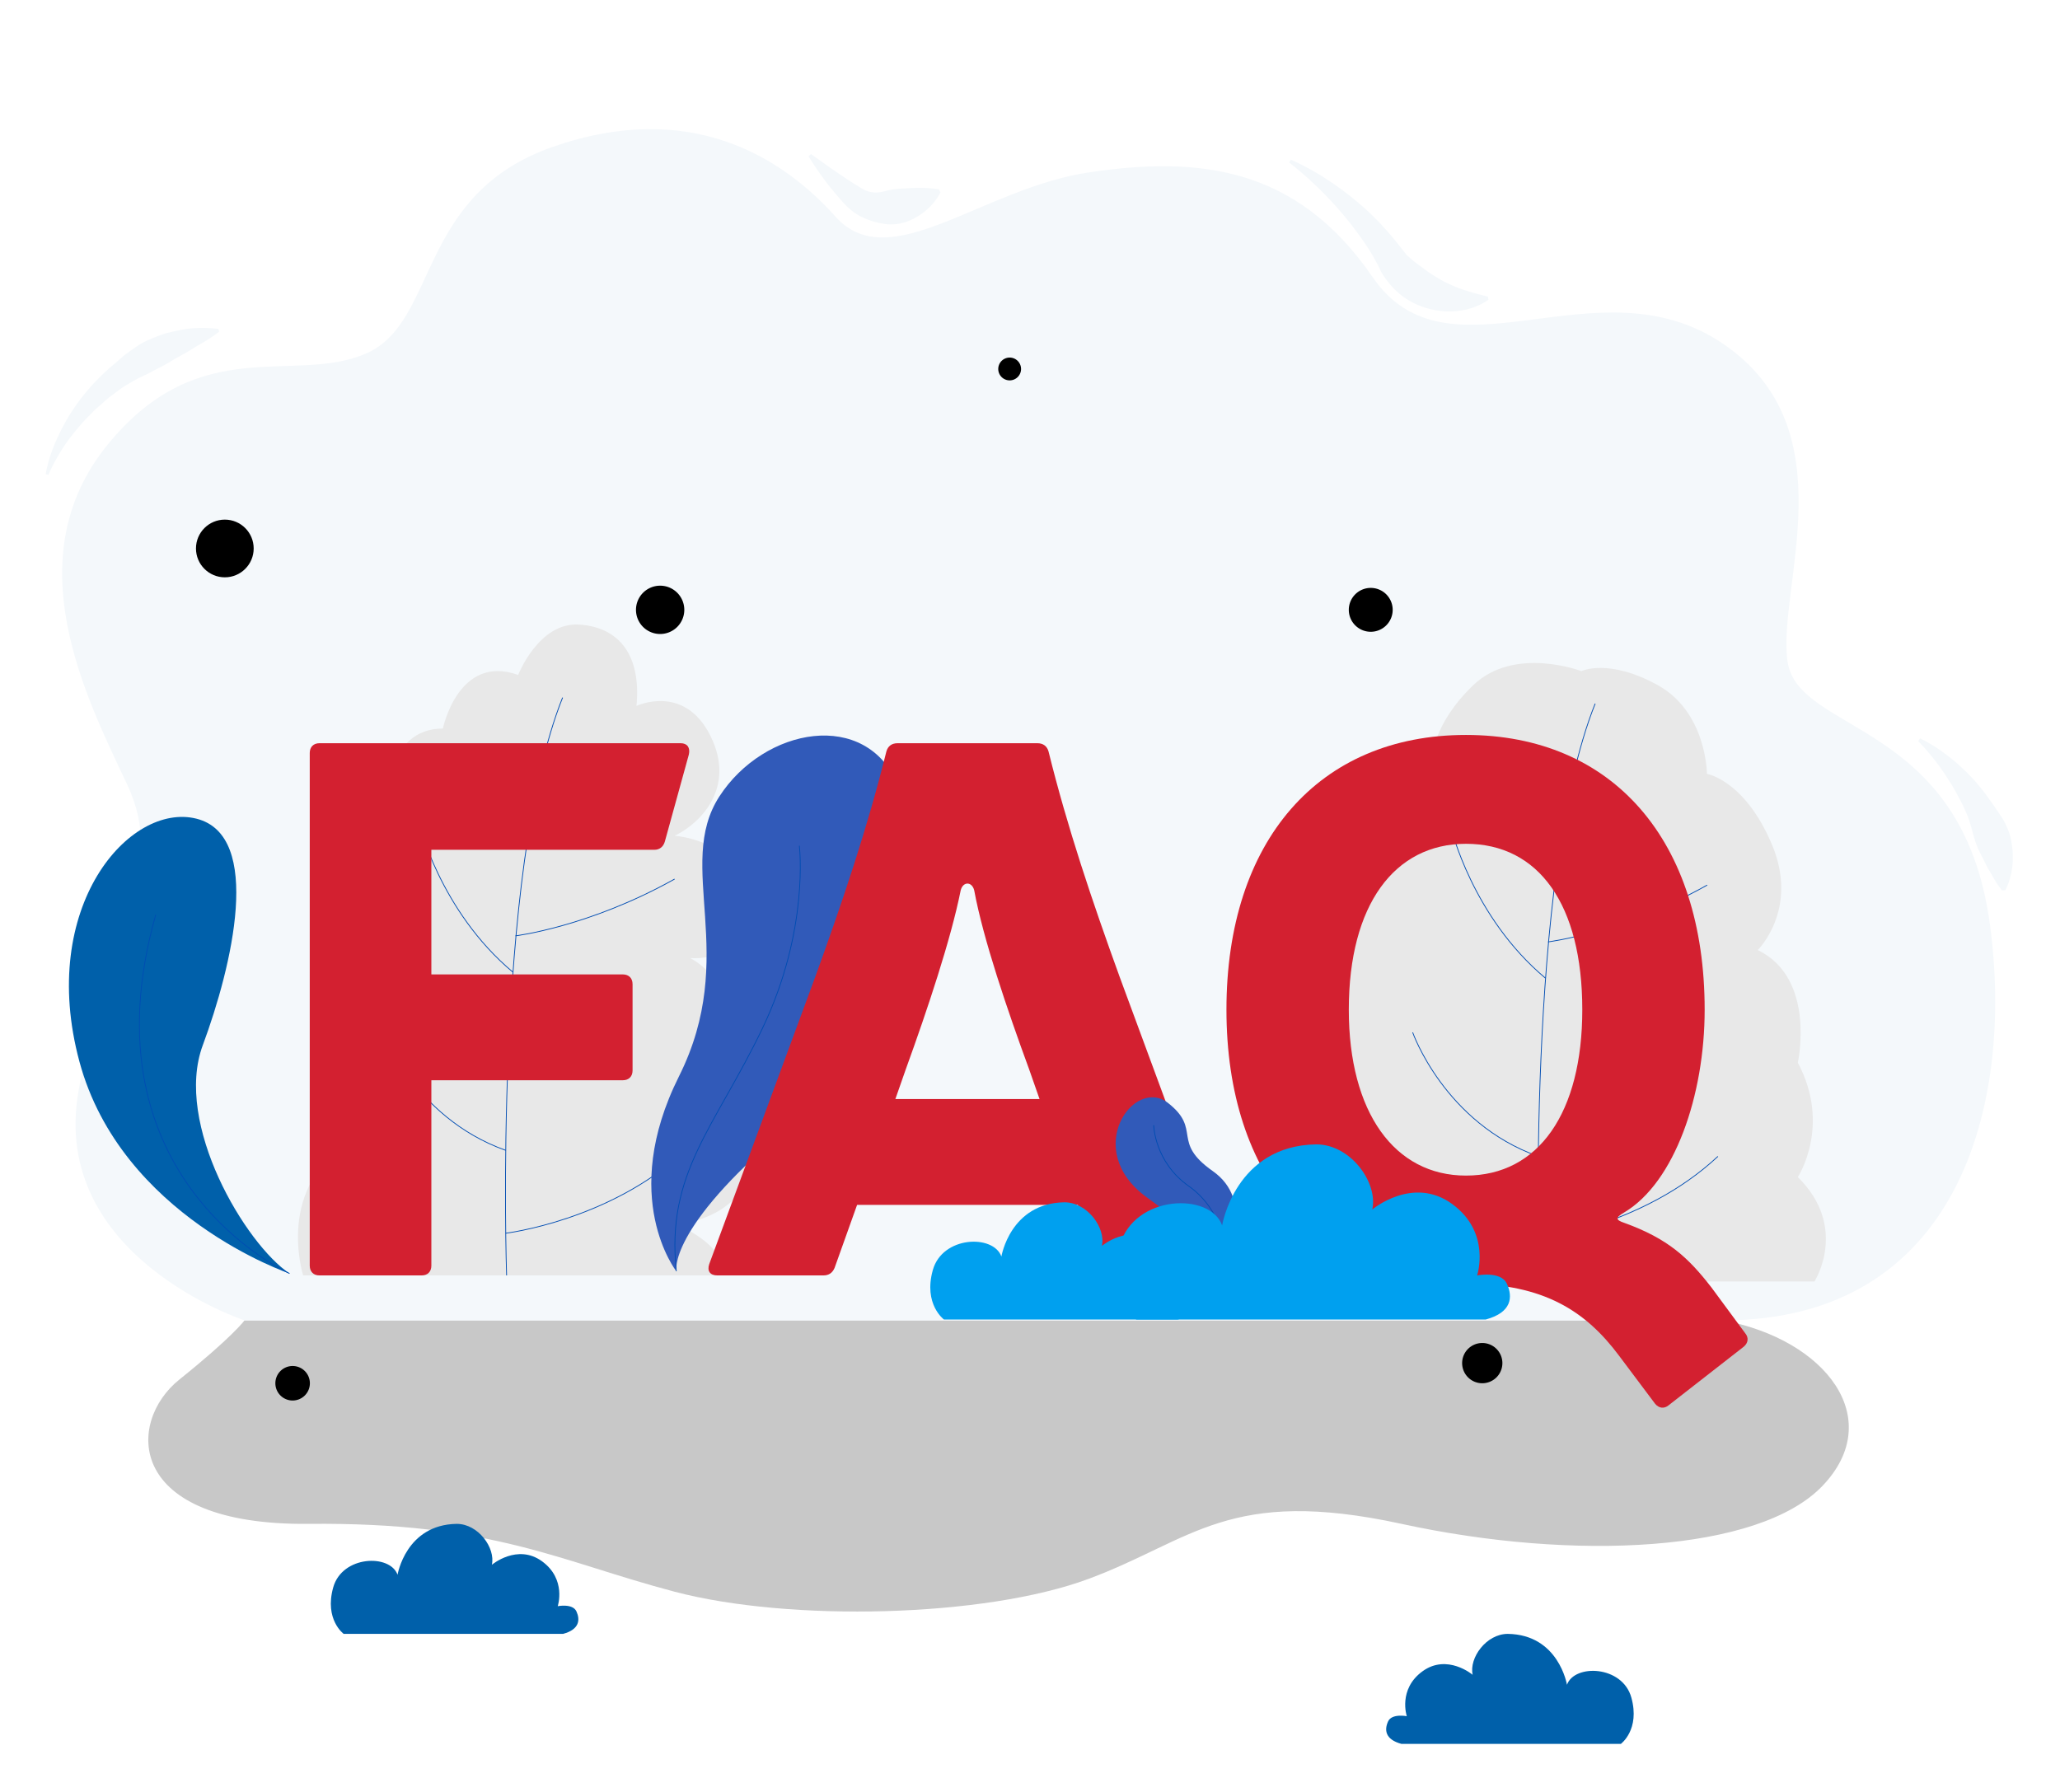 <svg xmlns="http://www.w3.org/2000/svg" width="2616" height="2276.05" viewBox="0 0 2616 2276.05"><g id="Group_9925" data-name="Group 9925" transform="translate(-13958 -12452)"><rect id="Rectangle_2495" data-name="Rectangle 2495" width="2616" height="2276.05" transform="translate(13958 12452)" fill="#fff"></rect><g id="Group_9918" data-name="Group 9918" transform="translate(154 72)"><path id="Path_12069" data-name="Path 12069" d="M168.632,352.829S152.919,374.2,85.669,428.115,16.583,613.571,250.226,611.272s318.426,47.708,464.525,86.177,393.668,32.759,525.69-16.317,178.183-117.568,397.444-69.86,453.912,36.311,534.7-48.389,5.094-185.391-126.318-210.053Z" transform="translate(13945.944 13704.104)" fill="#c8c8c8"></path><g id="Group_9466" data-name="Group 9466" transform="translate(13862 12544)"><path id="Path_12070" data-name="Path 12070" d="M461.292,217.152c17.586,8.51,33.445,19.983,48.335,32.9l10.8,10.128,10.319,10.749c6.369,7.611,12.83,15.293,18.469,23.628,6.025,8.085,11.572,16.616,17.308,25.213,4.93,8.967,9.245,18.414,10.684,28.689,3.819,20.179,2.163,41.7-7.535,61.5l-4.228.305a116.769,116.769,0,0,1-9.147-12.95c-2.6-4.233-4.669-8.423-7.246-12.449-2.4-4.053-4.473-8.079-6.374-12.095-.877-2.027-1.967-3.983-3.04-5.933l-2.92-5.895c-7.84-15.391-9.578-33.206-16.927-49.555-3.378-8.232-7.66-16.066-11.92-24.009l-6.728-11.8-7.4-11.506a299.76,299.76,0,0,0-34.8-43.388Z" transform="translate(1919.011 556.611)" fill="#f4f8fb"></path><path id="Path_12071" data-name="Path 12071" d="M257.952,1588.058s-248.146-81.1-210.827-291.469,113.983-278.214,61.524-389.555S-33.4,620.159,84.03,475.9,321.3,400.239,412.7,359.891,475.987,158.129,649.436,97.6,939.9,109.707,1008.5,186.377s185.619-36.316,322.817-56.5,262.284-8.069,359.133,133.166,284.986-24.211,445.13,84.738,68.068,310.7,81.824,403.518,221.636,73.5,256.912,333.331c31.315,230.647-40.283,503.424-338.736,503.424Z" transform="translate(-5.377 -75.125)" fill="#f4f8fb"></path><path id="Path_12072" data-name="Path 12072" d="M22.463,307.165c4.451-25.153,14.938-48.705,27.812-70.993a264.688,264.688,0,0,1,49.206-60.048c4.729-4.527,9.921-8.483,14.8-12.928l7.458-6.521,7.938-5.868c5.388-3.786,10.82-7.584,16.546-10.836,5.895-2.9,11.948-5.5,18.077-7.872l9.229-3.4,9.578-2.343c6.407-1.449,12.825-2.757,19.264-3.786a165.307,165.307,0,0,1,39.476.163l.823,3.541c-10.673,8.521-21.585,14.361-32.116,20.621-5.186,3.334-10.395,6.385-15.614,9.289l-7.856,4.2-7.546,4.68c-5.061,3.013-10.193,5.791-15.483,8.281-5.121,2.762-10.21,5.579-15.527,8.079l-8.047,3.683-7.644,4.364c-5.061,2.991-10.319,5.813-15.1,9.256l-14.2,10.629c-4.664,3.656-8.918,7.78-13.44,11.664-4.7,3.732-8.6,8.216-12.917,12.383a175.238,175.238,0,0,0-12.111,13.3,254.035,254.035,0,0,0-21.885,28.984c-6.342,10.335-12.509,21.084-17.194,32.345Z" transform="translate(-22.463 131.005)" fill="#f4f8fb"></path><path id="Path_12073" data-name="Path 12073" d="M203.432,80.935c13.266,9.507,26.352,19.024,39.694,27.839,6.587,4.5,13.244,8.82,19.945,12.9l4.941,3.116c1.591.948,2.773,1.335,4.119,2.048a22.712,22.712,0,0,0,4.037,1.476,17.953,17.953,0,0,0,4.113,1.008c5.557,1.09,11.484.2,17.385-1.318a102.054,102.054,0,0,1,19.041-3.111c13.969-.654,29.588-2.419,49.141.964l1.9,3.792a72.53,72.53,0,0,1-17.3,21.988,80.551,80.551,0,0,1-23.263,14.312,59.141,59.141,0,0,1-28.624,3.993,99.341,99.341,0,0,1-30.019-8.826,44.668,44.668,0,0,1-6.941-3.786,50.389,50.389,0,0,1-6.423-4.5c-1.923-1.64-4.146-3.416-5.709-4.963l-4.407-4.527c-5.661-6.238-11.07-12.579-16.311-19a385.666,385.666,0,0,1-28.466-40.566Z" transform="translate(768.483 -49.285)" fill="#f4f8fb"></path><path id="Path_12074" data-name="Path 12074" d="M314.376,82.244A315.676,315.676,0,0,1,356.8,105.06a377.558,377.558,0,0,1,39.226,28.531c6.369,5.072,12.3,10.651,18.436,16.088,5.775,5.775,11.74,11.43,17.167,17.619,11.3,11.991,21.307,25.2,31.762,38.376l-1.471-2.13c6.788,6.543,14.148,11.893,21.356,17.167a217.592,217.592,0,0,0,22.833,14.78,174.819,174.819,0,0,0,26.684,11.67,313.794,313.794,0,0,0,31.734,8.875l.839,4.157a82.159,82.159,0,0,1-34.192,13.538,99.881,99.881,0,0,1-38.082-1.346A98.244,98.244,0,0,1,457.43,256.5c-10.711-7.66-19.39-17.8-26.33-28.558l-1.471-2.13a244.307,244.307,0,0,0-22.359-39.035,437.254,437.254,0,0,0-27.8-36.306A445.969,445.969,0,0,0,347.7,116.681a406.733,406.733,0,0,0-35.385-30.732Z" transform="translate(1266.812 -43.462)" fill="#f4f8fb"></path></g><g id="Group_9471" data-name="Group 9471" transform="translate(13891.529 13173.117)"><g id="Group_9467" data-name="Group 9467" transform="translate(290.88)"><path id="Path_12075" data-name="Path 12075" d="M360.888,254.677s26.167-67.37,77.618-63.949,78.686,39.738,72.633,103.289c0,0,60.527-28.749,93.815,37.831s-13.615,111.979-45.393,127.108c0,0,52.96,3.029,81.715,43.884s10.591,115.542-62.042,111.488c0,0,37.826,16.911,48.422,66.956S576.2,766.136,576.2,766.136s66.869,1.514,78.075,89.277-91.7,97.432-91.7,97.432,62.042,25.137,60.527,64.483H87.818S50.913,900.811,152.4,846.336c0,0-71.015-80.424-7.458-165.053,0,0-40.86-49.822-13.62-98.244,0,0-30.591-55.319,19.673-77.171,0,0-19.591-75.063,42.369-90.709,0,0,.082-92.393,71.914-92.393C265.281,322.766,284.785,227.437,360.888,254.677Z" transform="translate(-81.275 -190.602)" fill="#e8e8e8"></path><path id="Path_12076" data-name="Path 12076" d="M131.07,941.542s-17.657-512.01,71.118-733.9" transform="translate(133.855 -114.816)" fill="none" stroke="#004cb2" stroke-miterlimit="10" stroke-width="1"></path><path id="Path_12077" data-name="Path 12077" d="M109.349,236.534S136.2,350.005,229.456,427.944" transform="translate(43.598 13.705)" fill="none" stroke="#004cb2" stroke-miterlimit="10" stroke-width="1"></path><path id="Path_12078" data-name="Path 12078" d="M131.964,322.1s93.183-11.19,202.132-72.154" transform="translate(144.19 73.362)" fill="none" stroke="#004cb2" stroke-miterlimit="10" stroke-width="1"></path><path id="Path_12079" data-name="Path 12079" d="M100.415,284.289s40.4,115.084,159.54,157.464" transform="translate(3.859 226.12)" fill="none" stroke="#004cb2" stroke-miterlimit="10" stroke-width="1"></path><path id="Path_12080" data-name="Path 12080" d="M129.7,418.464s132.757-16.006,228.092-105.272" transform="translate(134.115 354.681)" fill="none" stroke="#004cb2" stroke-miterlimit="10" stroke-width="1"></path></g><g id="Group_9468" data-name="Group 9468" transform="translate(739.551 141.062)"><path id="Path_12081" data-name="Path 12081" d="M195.414,896.814s-73.69-93.417,3.34-247.427-5.568-267.508,51.255-355.428,186.8-112.365,227.656-13.239,4.086,311.98-144.656,437.3S195.414,896.814,195.414,896.814Z" transform="translate(-163.63 -216.494)" fill="#315ab9"></path><path id="Path_12082" data-name="Path 12082" d="M327.177,242.184s13.13,106.955-47.038,232.3S157.586,657.758,170.956,782.545" transform="translate(-139.172 -102.225)" fill="none" stroke="#004cb2" stroke-miterlimit="10" stroke-width="1"></path></g><g id="Group_9469" data-name="Group 9469" transform="translate(1569.309 48.908)"><path id="Path_12083" data-name="Path 12083" d="M477.66,321.6s-100.75-1.885-108.884,121.469c0,0-52.524,29.158-50.509,93.4s38.338,80.385,38.338,80.385-28.248,25.437-38.338,64.167,14.127,68.994,42.369,81.1c0,0-50.438,83.725-16.137,128.617,18.158,28.036,48.422,28.036,48.422,28.036s-28.248,39.051-16.143,66.291H963.3s43.895-68.443-21.127-132.583c0,0,42.832-64.989,0-145.266,0,0,23.748-107.01-50.9-143.076,0,0,52.557-51.413,18.207-133.52S826.7,340.377,826.7,340.377s0-78.228-62.543-112.725-96.849-17.722-96.849-17.722-84.738-32.519-137.192,17.722S477.66,321.6,477.66,321.6Z" transform="translate(-315.935 -199.579)" fill="#e8e8e8"></path><path id="Path_12084" data-name="Path 12084" d="M371.757,942.95s-17.657-512.015,71.119-733.9" transform="translate(-73.995 -157.461)" fill="none" stroke="#004cb2" stroke-miterlimit="10" stroke-width="1"></path><path id="Path_12085" data-name="Path 12085" d="M350.036,237.942s26.848,113.471,120.107,191.411" transform="translate(-164.252 -28.94)" fill="none" stroke="#004cb2" stroke-miterlimit="10" stroke-width="1"></path><path id="Path_12086" data-name="Path 12086" d="M372.651,323.507s93.177-11.2,202.132-72.153" transform="translate(-63.66 30.716)" fill="none" stroke="#004cb2" stroke-miterlimit="10" stroke-width="1"></path><path id="Path_12087" data-name="Path 12087" d="M341.1,285.7s40.4,115.078,159.54,157.464" transform="translate(-203.991 183.475)" fill="none" stroke="#004cb2" stroke-miterlimit="10" stroke-width="1"></path><path id="Path_12088" data-name="Path 12088" d="M370.386,419.872S503.143,403.866,598.473,314.6" transform="translate(-73.735 312.036)" fill="none" stroke="#004cb2" stroke-miterlimit="10" stroke-width="1"></path></g><g id="Group_9470" data-name="Group 9470" transform="translate(0 244.4)"><path id="Path_12089" data-name="Path 12089" d="M308.052,815.353S94.326,743.106,41.23,546.259s63.72-329.964,148.676-308.537,45.131,187.57,7.965,287.688S252.3,778.181,308.052,815.353Z" transform="translate(-27.883 -235.462)" fill="#0060aa"></path><path id="Path_12090" data-name="Path 12090" d="M234.985,713.917S-30.508,595.107,65.066,258.267" transform="translate(45.184 -134.027)" fill="none" stroke="#004cb2" stroke-miterlimit="10" stroke-width="1"></path></g></g><g id="Group_9472" data-name="Group 9472" transform="translate(14197.348 13313.416)"><path id="Path_12091" data-name="Path 12091" d="M481.569,511.917c7.627,0,12.394,4.767,12.394,12.383V633.947c0,7.616-4.767,12.389-12.394,12.389H238.463V881.821c0,7.627-4.767,12.394-12.394,12.394H96.411c-7.627,0-12.394-4.767-12.394-12.394V230.674c0-7.627,4.767-12.394,12.394-12.394h458.57c8.575,0,12.389,5.71,10.482,14.3L534.96,343.17c-1.912,6.674-6.674,10.482-13.353,10.482H238.463V511.917Z" transform="translate(-84.017 -207.787)" fill="#d32030"></path><path id="Path_12092" data-name="Path 12092" d="M365.7,804.6l-28.6,80.086c-2.866,6.674-7.633,9.534-14.307,9.534H188.374c-9.534,0-13.348-5.726-10.487-14.3L312.311,515.725c35.271-97.247,66.733-190.675,90.568-286.969,1.907-6.668,6.674-10.477,14.3-10.477H594.507c7.633,0,12.389,3.808,14.3,10.477,23.835,96.294,55.292,189.722,90.568,286.969L833.8,879.914c2.866,8.575-.953,14.3-10.487,14.3H688.894c-6.685,0-11.452-2.86-14.3-9.534l-28.6-80.086ZM584.014,632.029c-27.643-75.3-58.152-164.922-69.593-226.893-2.86-11.441-14.3-11.441-17.161,0-12.394,61.971-41.95,150.632-69.593,226.893l-13.348,38.142H597.373Z" transform="translate(329.384 -207.787)" fill="#d32030"></path><path id="Path_12093" data-name="Path 12093" d="M859.221,1067.7c-5.715,4.767-12.389,3.824-17.156-1.9L796.3,1004.785c-41.944-56.245-95.329-91.521-194.483-91.521-186.856,0-304.119-134.419-304.119-347.97,0-214.516,117.263-348.94,304.119-348.94s303.171,134.424,303.171,348.94c0,108.677-38.136,219.266-102.014,257.4-11.441,6.674-11.441,9.534,0,13.348,55.3,20.021,81.045,43.862,110.595,81.987l42.9,58.152c4.767,5.726,3.808,12.4-1.907,17.167ZM601.813,775.985c92.48,0,147.772-80.086,147.772-210.691,0-133.482-55.292-210.7-147.772-210.7-90.568,0-148.731,77.22-148.731,210.7C453.082,695.9,511.245,775.985,601.813,775.985Z" transform="translate(866.421 -216.354)" fill="#d32030"></path></g><g id="Group_9474" data-name="Group 9474" transform="translate(14224.12 13773.627)"><g id="Group_9473" data-name="Group 9473" transform="translate(996.624)"><path id="Path_12094" data-name="Path 12094" d="M413.542,499.662s34.982-67.648-18.333-105.125-13.506-52.356-56.643-86.411-109.832,58.811-27.9,119.208S413.542,499.662,413.542,499.662Z" transform="translate(-271.865 -300.827)" fill="#315ab9"></path><path id="Path_12095" data-name="Path 12095" d="M374.069,470.769s-4.663-54.987-48.623-85.893-44.706-77.553-44.706-77.553" transform="translate(-232.391 -271.934)" fill="none" stroke="#004cb2" stroke-miterlimit="10" stroke-width="1"></path></g><path id="Path_12096" data-name="Path 12096" d="M246.049,474.181s-26.336-19.242-14.181-62.794,76.969-45.573,87.1-17.216c0,0,11.141-67.855,80.01-68.868,29.37,0,52.666,32.748,47.6,55.368,0,0,34.437-29.032,67.855-4.729S535.7,436.709,535.7,436.709s20.256-4.053,25.322,7.088,4.369,24.309-18.071,30.384Z" transform="translate(532.597 -191.959)" fill="#00a0ef"></path><path id="Path_12097" data-name="Path 12097" d="M105.247,539.987s-24.712-18.06-13.31-58.931,72.235-42.767,81.742-16.159c0,0,10.455-63.676,75.085-64.63,27.567,0,49.424,30.732,44.674,51.958,0,0,32.318-27.245,63.682-4.435s19.962,57.03,19.962,57.03,19.008-3.8,23.759,6.652,4.108,22.811-16.954,28.515Z" transform="translate(-88.931 141.482)" fill="#0060aa"></path><path id="Path_12098" data-name="Path 12098" d="M632.941,565.633s24.712-18.06,13.3-58.931-72.235-42.772-81.737-16.159c0,0-10.455-63.682-75.09-64.63-27.562,0-49.425,30.732-44.668,51.958,0,0-32.318-27.246-63.682-4.435s-19.962,57.03-19.962,57.03-19.008-3.8-23.764,6.652-4.1,22.811,16.96,28.515Z" transform="translate(1005.27 255.556)" fill="#0060aa"></path><path id="Path_12099" data-name="Path 12099" d="M297.9,534.242s-39.346-28.749-21.187-93.82,115-68.089,130.137-25.72c0,0,16.644-101.387,119.54-102.9,43.884,0,78.691,48.929,71.124,82.723,0,0,51.446-43.377,101.382-7.061s31.778,90.791,31.778,90.791,30.264-6.053,37.831,10.6,6.532,36.316-27,45.393Z" transform="translate(725.015 -252.02)" fill="#00a0ef"></path></g><g id="Group_9475" data-name="Group 9475" transform="translate(14052.868 12834.138)"><circle id="Ellipse_346" data-name="Ellipse 346" cx="36.643" cy="36.643" r="36.643" transform="translate(0 205.796)"></circle><path id="Path_12100" data-name="Path 12100" d="M221.422,212.235a30.68,30.68,0,1,1-30.678-30.678A30.682,30.682,0,0,1,221.422,212.235Z" transform="translate(398.707 108.147)"></path><path id="Path_12101" data-name="Path 12101" d="M381.938,209.931a27.861,27.861,0,1,1-27.861-27.856A27.864,27.864,0,0,1,381.938,209.931Z" transform="translate(1137.766 110.451)"></path><path id="Path_12102" data-name="Path 12102" d="M119.838,385.382A21.917,21.917,0,1,1,97.92,363.465,21.916,21.916,0,0,1,119.838,385.382Z" transform="translate(24.815 917.276)"></path><path id="Path_12103" data-name="Path 12103" d="M403.746,383.667A25.557,25.557,0,1,1,378.19,358.1,25.555,25.555,0,0,1,403.746,383.667Z" transform="translate(1255.27 893.435)"></path><path id="Path_12104" data-name="Path 12104" d="M273.461,142.856a14.478,14.478,0,1,1-14.475-14.475A14.48,14.48,0,0,1,273.461,142.856Z" transform="translate(774.315 -128.381)"></path></g></g></g></svg>